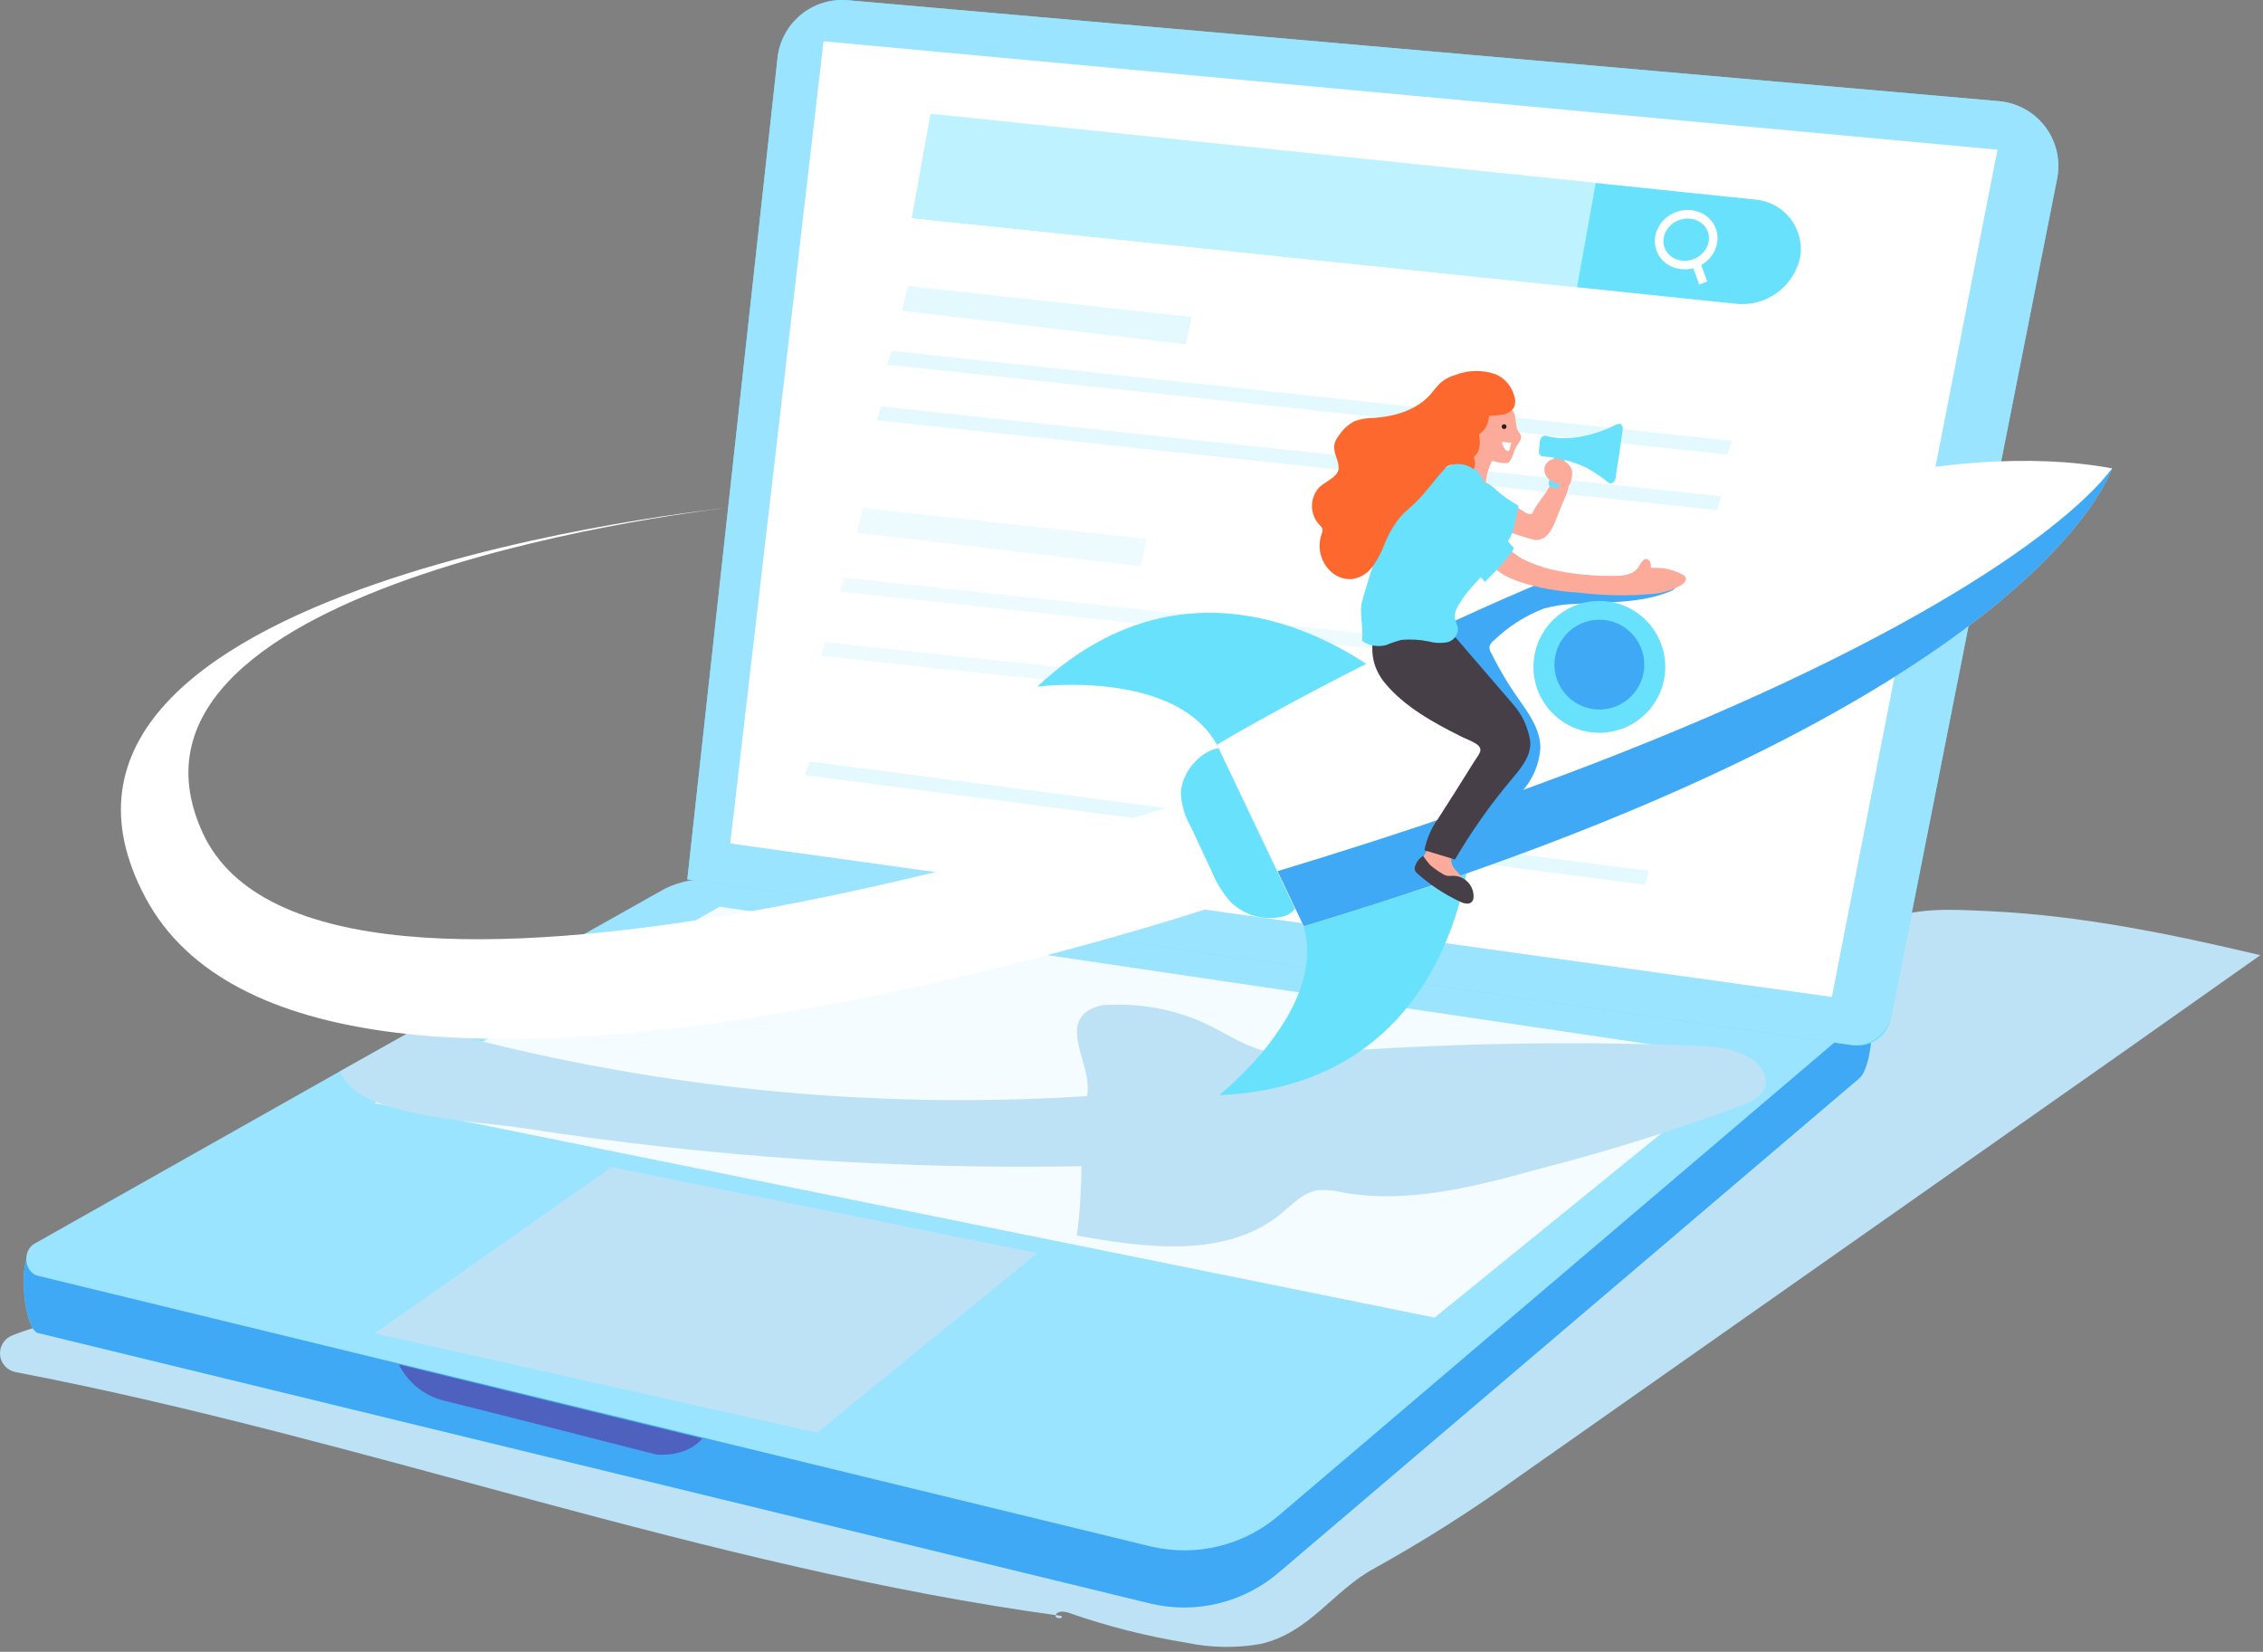 <?xml version="1.0" encoding="UTF-8"?> <svg xmlns="http://www.w3.org/2000/svg" width="274" height="200" viewBox="0 0 274 200" fill="none"><rect x="0" y="0" width="274" height="200" fill="#808080" stroke="none"/> <path d="M273.68 115.651L257.176 127.3L183.901 178.781C178.274 182.836 172.413 186.558 166.349 189.926C161.408 192.596 158.583 197.692 152.603 199.051C149.633 199.568 146.592 199.515 143.643 198.896C138.819 198.111 134.073 196.906 129.459 195.294C128.896 195.1 128.09 194.984 127.838 195.527C127.586 196.071 128.945 196.013 128.469 195.644C85.512 189.819 44.467 174.287 1.898 166.132C1.403 166.04 0.952 165.79 0.611 165.42C0.271 165.049 0.06 164.578 0.011 164.078C-0.038 163.577 0.077 163.074 0.338 162.645C0.599 162.215 0.994 161.882 1.461 161.695C4.888 160.297 8.625 159.754 12.402 159.016C19.197 157.764 25.895 156.541 32.672 155.434C46.328 153.068 60.116 151.538 73.959 150.852C96.948 149.881 120.149 152.337 142.885 148.774C164.485 145.396 184.814 136.766 204.909 128.126C209.763 126.048 214.704 123.893 218.5 120.243C221.48 117.379 223.868 113.603 227.664 111.719C231.606 109.778 236.401 110.117 240.634 110.312C251.798 110.807 262.826 113.078 273.68 115.651Z" fill="#BDE2F6"></path> <path d="M3.761 151.677L99.714 109.933C101.793 108.89 104.138 108.501 106.442 108.817L225.121 118.903C227.392 119.223 226.985 128.99 225.121 130.553L155.03 190.217C152.919 192.081 150.392 193.411 147.66 194.097C144.929 194.783 142.073 194.804 139.332 194.159L4.606 161.395C2.888 160.977 2.15 152.473 3.761 151.677Z" fill="#68E1FD"></path> <path d="M3.761 151.677L99.714 109.933C101.793 108.89 104.138 108.501 106.442 108.817L225.121 118.903C227.392 119.223 226.985 128.99 225.121 130.553L155.03 190.217C152.919 192.081 150.392 193.411 147.66 194.097C144.929 194.783 142.073 194.804 139.332 194.159L4.606 161.395C2.888 160.977 2.15 152.473 3.761 151.677Z" fill="#3FA9F5"></path> <path d="M225.15 123.631L155.059 183.295C152.95 185.162 150.423 186.495 147.691 187.183C144.96 187.87 142.103 187.892 139.361 187.247L4.606 154.473C2.888 154.055 2.665 151.337 4.266 150.531L41.195 129.688L50.903 124.233L80.425 107.642C82.503 106.598 84.849 106.209 87.152 106.525L223.956 118.427C226.228 118.699 226.985 122.068 225.15 123.631Z" fill="#9BE4FF"></path> <path d="M87.143 109.778L212.19 128.271L173.698 159.531L45.37 133.562L87.143 109.778Z" fill="#F4FCFF"></path> <path d="M213.704 131.65C213.335 132.766 212.122 133.339 211.025 133.776C203.027 136.776 194.874 139.342 186.6 141.464C178.746 143.629 170.553 145.813 162.534 144.377C161.527 144.115 160.483 144.029 159.447 144.124C157.738 144.435 156.476 145.823 155.146 146.92C148.516 152.376 138.827 151.133 130.381 149.599C130.747 146.815 130.928 144.01 130.925 141.202C108.335 141.608 85.752 140.069 63.426 136.601C58.572 135.853 45.457 135.261 42.146 131.232C41.737 130.788 41.409 130.275 41.176 129.718L50.884 124.262C51.323 124.281 51.76 124.35 52.184 124.466C78.015 131.629 104.863 134.418 131.614 132.717C132.304 129.232 128.702 124.873 131.44 122.563C132.341 121.922 133.432 121.604 134.536 121.66C138.635 121.501 142.71 122.354 146.399 124.145C148.584 125.213 150.642 126.611 153.001 127.213C155.309 127.671 157.677 127.747 160.01 127.436C174.904 126.322 189.848 126.037 204.773 126.582C207.229 126.669 209.802 126.815 211.889 128.106C213.112 128.844 214.17 130.281 213.704 131.65Z" fill="#BDE2F6"></path> <path d="M74.056 141.309L125.586 151.725L98.938 173.461L45.37 161.443L74.056 141.309Z" fill="#BDE2F6"></path> <path d="M48.291 165.21C48.818 166.268 49.564 167.202 50.48 167.951C51.395 168.699 52.46 169.244 53.602 169.549C57.388 170.462 79.454 176.112 79.454 176.112C79.454 176.112 83.046 176.539 85.036 174.17L48.291 165.21Z" fill="#4F61BE"></path> <path d="M83.221 106.467L224.354 126.553C225.388 126.697 226.439 126.441 227.29 125.836C228.142 125.232 228.731 124.325 228.936 123.301L249.07 21.63C249.286 20.545 249.27 19.427 249.025 18.348C248.779 17.269 248.309 16.255 247.645 15.37C246.981 14.485 246.138 13.75 245.171 13.213C244.203 12.676 243.134 12.348 242.032 12.252L102.656 0.03C100.604 -0.15 98.564 0.481 96.973 1.788C95.381 3.095 94.365 4.973 94.142 7.02L83.221 106.467Z" fill="#68E1FD"></path> <path d="M83.221 106.467L223.985 126.495C225.122 126.656 226.278 126.375 227.215 125.711C228.152 125.047 228.799 124.049 229.023 122.922L249.07 21.63C249.286 20.545 249.27 19.427 249.025 18.348C248.779 17.269 248.309 16.255 247.645 15.37C246.981 14.485 246.138 13.75 245.171 13.213C244.203 12.676 243.134 12.348 242.032 12.252L102.656 0.03C100.604 -0.15 98.564 0.481 96.973 1.788C95.381 3.095 94.365 4.973 94.142 7.02L83.221 106.467Z" fill="#9BE4FF"></path> <path d="M221.801 120.709L241.848 18.126L99.714 5L88.414 102.128L221.801 120.709Z" fill="white"></path> <path d="M210.112 36.774L110.422 26.397L112.684 13.776L212.404 24.154C213.246 24.209 214.068 24.44 214.816 24.832C215.563 25.225 216.22 25.77 216.744 26.433C217.267 27.095 217.646 27.861 217.855 28.679C218.064 29.497 218.098 30.35 217.956 31.183C217.574 32.921 216.56 34.455 215.111 35.488C213.661 36.521 211.88 36.98 210.112 36.774Z" fill="#68E1FD"></path> <path opacity="0.56" d="M110.422 26.397L190.949 34.794L193.211 22.135L112.684 13.728L110.422 26.397Z" fill="white"></path> <path d="M205.268 31.848C206.97 31.182 207.855 29.375 207.244 27.812C206.633 26.25 204.757 25.522 203.054 26.188C201.352 26.854 200.467 28.661 201.078 30.224C201.689 31.787 203.565 32.514 205.268 31.848Z" stroke="white" stroke-width="1.04" stroke-miterlimit="10"></path> <path d="M206.229 34.27C206.161 34.105 205.317 31.804 205.317 31.804" stroke="white" stroke-width="1.04" stroke-miterlimit="10"></path> <path opacity="0.18" d="M209.151 55.044L107.413 44.152L107.947 42.482L209.676 53.375L209.151 55.044Z" fill="#68E1FD"></path> <path opacity="0.18" d="M143.584 41.687L109.228 37.619L109.927 34.629L144.293 38.376L143.584 41.687Z" fill="#68E1FD"></path> <path opacity="0.18" d="M207.889 61.772L106.151 50.88L106.675 49.21L208.414 60.102L207.889 61.772Z" fill="#68E1FD"></path> <g opacity="0.66"> <path opacity="0.18" d="M138.119 68.558L103.762 64.5L104.461 61.501L138.827 65.248L138.119 68.558Z" fill="#68E1FD"></path> <path opacity="0.18" d="M203.414 82.518L101.675 71.626L102.209 69.947L203.948 80.849L203.414 82.518Z" fill="#68E1FD"></path> <path opacity="0.18" d="M201.094 90.304L99.355 79.412L99.889 77.742L201.618 88.634L201.094 90.304Z" fill="#68E1FD"></path> </g> <path opacity="0.18" d="M199.123 107.127L97.491 93.857L98.015 92.197L199.647 105.467L199.123 107.127Z" fill="#68E1FD"></path> <path d="M142.73 97.322C142.73 97.322 38.758 131.746 24.546 100.846C10.334 69.946 88.162 61.481 88.162 61.481C88.162 61.481 -2.782 70.538 17.624 108.71C38.03 146.881 148.933 109.137 148.933 109.137L142.73 97.322Z" fill="white"></path> <path d="M142.973 95.895C143.016 97.31 143.403 98.692 144.099 99.924L146.662 105.399C147.208 106.762 147.976 108.025 148.933 109.137C149.684 109.895 150.602 110.466 151.614 110.803C152.626 111.14 153.703 111.235 154.758 111.079C155.256 111.046 155.737 110.886 156.155 110.614C156.573 110.342 156.914 109.967 157.146 109.525C157.583 108.389 156.845 107.176 156.253 106.118C154.661 103.273 153.981 100.031 153.224 96.866C152.642 94.4 151.457 90.925 148.448 90.576C145.788 90.265 143.128 93.303 142.973 95.895Z" fill="#68E1FD"></path> <path d="M169.087 83.139C169.087 83.139 147.089 63.015 125.586 83.139C125.586 83.139 142.206 80.994 147.331 90.148L169.087 83.139Z" fill="#68E1FD"></path> <path d="M178.076 101.536C178.076 101.536 177.028 131.339 147.603 132.601C147.603 132.601 160.777 122.243 157.835 112.166L178.076 101.536Z" fill="#68E1FD"></path> <path d="M147.332 90.168C147.332 90.168 216.694 50.365 255.691 56.734C255.691 56.734 246.876 85.391 157.806 112.166L147.332 90.168Z" fill="white"></path> <path d="M255.74 56.714C255.74 56.714 246.925 85.372 157.855 112.146L154.68 105.477L147.332 90.168C147.332 90.168 208.899 54.792 248.633 56.054C251.014 56.119 253.388 56.339 255.74 56.714Z" fill="url(#paint0_linear)"></path> <path d="M255.74 56.714C249.575 64.801 228.295 79.703 184.552 95.594C182.079 96.501 179.533 97.407 176.912 98.313C170.019 100.694 162.609 103.082 154.68 105.477L147.341 90.168C147.341 90.168 154.923 85.615 166.514 79.829C172.63 76.771 179.863 73.373 187.687 70.121C209.52 61.044 235.984 53.035 255.74 56.714Z" fill="white"></path> <path d="M202.288 71.577C198.589 73.121 194.434 72.868 190.434 73.13C189.245 73.178 188.066 73.364 186.92 73.684C184.658 74.559 182.595 75.88 180.853 77.567C180.616 77.73 180.439 77.965 180.348 78.237C180.322 78.52 180.39 78.803 180.542 79.043C181.427 80.847 182.446 82.583 183.59 84.236C184.949 86.178 186.551 88.246 186.503 90.634C186.365 92.463 185.655 94.201 184.474 95.604L184.182 96.012C182.782 97.898 181.261 99.691 179.629 101.38C178.426 102.623 179.202 106.419 176.29 105.506C173.756 104.72 174.989 101.711 175.853 100.128L176.824 98.323L178.455 95.303C179.697 93.022 180.959 90.314 179.911 87.935C179.173 86.275 177.474 85.275 175.882 84.382C172.878 82.601 169.727 81.078 166.466 79.829C172.582 76.771 179.814 73.373 187.639 70.121C192.747 70.55 197.878 70.624 202.996 70.344C203.424 70.752 202.822 71.354 202.288 71.577Z" fill="url(#paint1_linear)"></path> <path d="M193.648 88.721C198.055 88.721 201.628 85.148 201.628 80.741C201.628 76.334 198.055 72.761 193.648 72.761C189.241 72.761 185.668 76.334 185.668 80.741C185.668 85.148 189.241 88.721 193.648 88.721Z" fill="#68E1FD"></path> <path d="M193.648 85.906C196.65 85.906 199.084 83.472 199.084 80.47C199.084 77.467 196.65 75.033 193.648 75.033C190.645 75.033 188.211 77.467 188.211 80.47C188.211 83.472 190.645 85.906 193.648 85.906Z" fill="url(#paint2_linear)"></path> <path d="M181.717 63.364C181.717 63.413 180.571 63.219 180.6 63.277C180.862 63.586 181.196 63.825 181.571 63.976C182.945 64.531 184.352 64.997 185.784 65.374C187.211 65.519 187.901 64.17 188.347 63.034C188.706 62.122 189.075 61.209 189.454 60.306C189.744 59.726 189.929 59.098 189.998 58.452C190.012 58.304 189.992 58.154 189.939 58.015C189.847 57.836 189.691 57.698 189.503 57.627C189.216 57.51 188.896 57.51 188.609 57.627C188.085 57.85 187.842 58.442 187.58 58.947C186.969 60.102 186.008 61.044 185.483 62.238C185.091 62.263 184.705 62.134 184.406 61.879L182.707 60.772C182.625 60.707 182.528 60.664 182.425 60.646C182.342 60.642 182.258 60.658 182.182 60.694C182.106 60.729 182.039 60.783 181.989 60.85C181.683 61.219 181.5 61.673 181.464 62.151C181.416 62.394 181.416 62.645 181.464 62.889C181.525 63.059 181.61 63.219 181.717 63.364Z" fill="#FCAB9A"></path> <path d="M183.027 60.724L183.629 61.093C183.717 61.093 183.804 61.19 183.833 61.287C183.852 61.357 183.852 61.431 183.833 61.5L183.435 63.267C183.314 64.058 183.03 64.815 182.6 65.49C182.367 65.811 180.659 64.626 180.367 64.471C179.641 63.989 179.006 63.38 178.494 62.675C178.257 62.388 178.075 62.058 177.96 61.704C177.785 60.809 177.922 59.88 178.348 59.073C179.028 57.743 180.173 58.404 181.037 59.219C181.652 59.782 182.318 60.286 183.027 60.724Z" fill="#68E1FD"></path> <path d="M172.067 104.817C172.097 104.944 172.164 105.059 172.261 105.147C173.646 106.497 175.295 107.545 177.106 108.224C177.215 108.286 177.339 108.319 177.465 108.321C177.585 108.296 177.693 108.228 177.768 108.13C177.843 108.032 177.88 107.911 177.872 107.788C177.848 107.542 177.757 107.307 177.61 107.108C177.254 106.544 176.855 106.009 176.416 105.506C176.007 105.168 175.746 104.684 175.688 104.157C175.726 103.894 175.795 103.637 175.892 103.39C176.183 102.293 174.358 102.07 173.591 102.332C173.158 102.595 172.793 102.957 172.528 103.39C172.263 103.822 172.105 104.311 172.067 104.817Z" fill="#FCAB9A"></path> <path d="M167.602 73.985C167.602 73.985 164.291 78.606 167.699 82.722C170.058 85.576 173.601 87.518 176.863 89.149C177.436 89.44 178.115 89.673 178.669 90.022C179.746 90.702 179.086 91.275 178.513 92.177C177.077 94.488 175.627 96.782 174.164 99.06C173.319 100.214 172.739 101.54 172.465 102.944L176.164 104.07C178.157 100.673 180.43 97.448 182.96 94.43C184.057 93.129 185.474 91.517 185.27 89.712C185.014 88.04 184.279 86.479 183.154 85.217L176.232 77.179L167.602 73.985Z" fill="#473F47"></path> <path d="M183.678 51.899C183.794 52.239 184.124 52.511 184.173 52.87C184.221 53.229 183.853 53.656 183.61 54.054C183.367 54.452 183.202 55.219 182.872 55.753C182.813 55.871 182.718 55.966 182.6 56.025C182.494 56.063 182.383 56.083 182.27 56.083C181.829 56.071 181.391 55.999 180.969 55.87C180.894 55.822 180.805 55.801 180.717 55.811C180.643 55.855 180.588 55.924 180.562 56.005C180.068 57.027 179.831 58.153 179.872 59.287C179.872 59.656 179.872 60.122 179.571 60.306C179.462 60.378 179.333 60.412 179.202 60.403C178.348 60.403 177.698 59.636 177.261 58.879C176.904 58.198 176.627 57.478 176.436 56.734C176.366 56.518 176.34 56.29 176.358 56.064C176.403 55.8 176.495 55.547 176.63 55.316C177.061 54.475 177.409 53.594 177.669 52.685C177.895 51.495 178.301 50.346 178.872 49.278C179.094 48.939 179.417 48.677 179.795 48.531C180.227 48.436 180.676 48.46 181.096 48.598C181.972 48.739 182.762 49.212 183.299 49.919C183.464 50.171 183.542 51.462 183.678 51.899Z" fill="#FCAB9A"></path> <path d="M175.164 77.78C174.422 77.898 173.664 77.855 172.941 77.654C171.881 77.442 170.796 77.38 169.718 77.47C169.078 77.63 168.451 77.841 167.844 78.101C167.352 78.233 166.837 78.257 166.334 78.172C165.831 78.087 165.353 77.893 164.932 77.606C164.932 77.46 164.932 77.305 164.932 77.159C165.077 75.858 164.534 74.014 164.932 72.761C166.359 67.762 167.572 64.024 170.417 59.733C171.232 58.5 174.446 56.918 175.766 56.258C176.066 56.097 176.397 56.001 176.737 55.976C177.128 55.992 177.51 56.099 177.853 56.287C179.028 56.86 179.484 57.928 180.057 59.034C180.724 60.162 181.178 61.402 181.396 62.694C181.542 64.364 182.134 65.927 181.183 67.48C179.872 69.665 177.698 71.14 176.484 73.499C176.269 73.84 176.148 74.232 176.135 74.635C176.135 75.198 176.533 75.713 176.533 76.275C176.493 76.639 176.339 76.98 176.093 77.251C175.847 77.521 175.522 77.706 175.164 77.78Z" fill="#68E1FD"></path> <path d="M182.649 69.907C183.115 70.121 183.62 70.305 184.018 70.461C186.299 71.188 188.665 71.618 191.056 71.742C194.064 72.122 197.103 72.177 200.123 71.907C201.356 71.813 202.552 71.437 203.618 70.81C203.929 70.606 204.249 70.237 204.094 69.898C204.003 69.746 203.867 69.627 203.705 69.558C202.539 68.943 201.224 68.667 199.909 68.762C199.909 68.305 199.793 67.723 199.346 67.684C198.9 67.645 198.638 68.257 198.376 68.655C197.793 69.626 196.434 69.733 195.347 69.723C192.834 69.76 190.325 69.502 187.872 68.956C186.642 68.663 185.45 68.229 184.319 67.665C183.59 67.296 182.125 65.772 181.406 66.587C180.688 67.403 180.018 67.946 180.989 68.81C181.483 69.258 182.043 69.628 182.649 69.907Z" fill="#FCAB9A"></path> <path d="M178.863 60.539C178.863 60.539 182.668 65.908 183.222 66.228C183.775 66.548 179.804 70.451 179.804 70.451C179.804 70.451 175.203 65.471 174.669 62.927C174.135 60.384 176.513 58.636 178.863 60.539Z" fill="#68E1FD"></path> <path d="M183.27 49.395C183.107 49.618 182.899 49.806 182.66 49.946C182.422 50.086 182.157 50.176 181.882 50.21C181.403 50.286 180.92 50.329 180.435 50.336C180.435 50.336 180.348 50.336 180.319 50.336C180.301 50.356 180.288 50.379 180.28 50.404C180.271 50.429 180.268 50.456 180.27 50.482C180.25 50.855 180.153 51.22 179.986 51.553C179.819 51.888 179.586 52.184 179.3 52.424C179.224 52.471 179.164 52.538 179.125 52.618C179.086 52.731 179.086 52.854 179.125 52.967C179.193 53.356 179.193 53.753 179.125 54.142C179.069 54.536 178.885 54.902 178.601 55.181C178.53 55.23 178.478 55.302 178.455 55.385C178.455 55.457 178.475 55.527 178.513 55.588C178.647 55.994 178.619 56.436 178.436 56.821C178.07 56.541 177.648 56.345 177.198 56.248C176.748 56.151 176.282 56.154 175.834 56.258C175.561 56.282 175.303 56.39 175.096 56.569C173.795 57.938 172.727 59.559 171.358 60.879C170.776 61.442 170.126 61.937 169.582 62.549C168.762 63.549 168.107 64.673 167.64 65.879C167.284 66.824 166.811 67.721 166.233 68.548C165.942 68.96 165.573 69.31 165.146 69.578C164.72 69.846 164.244 70.027 163.748 70.111C163.277 70.15 162.804 70.091 162.358 69.937C161.912 69.783 161.502 69.538 161.156 69.218C160.549 68.663 160.117 67.944 159.91 67.148C159.703 66.352 159.731 65.513 159.991 64.733C160.117 64.492 160.152 64.212 160.088 63.947C160.012 63.8 159.906 63.671 159.777 63.568C159.182 62.948 158.85 62.122 158.85 61.263C158.85 60.403 159.182 59.577 159.777 58.957C160.427 58.345 161.99 57.753 162.078 56.744C162.165 55.734 161.262 54.734 161.631 53.569C161.765 53.215 161.958 52.886 162.204 52.598C162.672 51.911 163.307 51.353 164.048 50.977C164.799 50.724 165.586 50.596 166.378 50.599C168.922 50.424 171.582 49.628 173.261 47.686C173.639 47.183 174.055 46.709 174.504 46.269C175.031 45.861 175.63 45.558 176.271 45.376C177.811 44.786 179.51 44.762 181.066 45.308C181.607 45.533 182.09 45.879 182.478 46.318C182.866 46.756 183.151 47.277 183.309 47.842C183.414 48.088 183.465 48.354 183.458 48.622C183.451 48.89 183.387 49.154 183.27 49.395Z" fill="#FC682D"></path> <path d="M182.989 53.598C182.615 53.585 182.242 53.553 181.872 53.501C181.765 53.705 182.251 54.472 182.358 54.53C182.409 54.574 182.474 54.599 182.542 54.599C182.61 54.599 182.675 54.574 182.726 54.53C182.769 54.469 182.799 54.399 182.814 54.326L182.989 53.588" fill="white"></path> <path d="M182.115 51.947C182.276 51.947 182.406 51.817 182.406 51.656C182.406 51.495 182.276 51.365 182.115 51.365C181.954 51.365 181.824 51.495 181.824 51.656C181.824 51.817 181.954 51.947 182.115 51.947Z" fill="#231F20"></path> <path d="M189.05 55.328L188.63 55.248C188.367 55.198 188.113 55.371 188.063 55.634L187.529 58.438C187.479 58.701 187.651 58.955 187.915 59.005L188.334 59.085C188.598 59.136 188.852 58.963 188.902 58.699L189.436 55.895C189.486 55.632 189.313 55.378 189.05 55.328Z" fill="#68E1FD"></path> <path d="M188.202 55.559C187.947 55.586 187.704 55.683 187.5 55.839C187.296 55.995 187.139 56.203 187.047 56.442C186.966 56.754 186.983 57.082 187.094 57.384C187.205 57.686 187.405 57.947 187.668 58.132C188.202 58.49 188.815 58.713 189.454 58.782C189.547 58.814 189.647 58.824 189.745 58.81C189.843 58.797 189.936 58.761 190.017 58.704C190.101 58.612 190.155 58.497 190.172 58.374C190.325 57.942 190.388 57.483 190.357 57.025C190.224 56.568 189.936 56.172 189.543 55.905C189.149 55.638 188.675 55.515 188.202 55.559Z" fill="#FCAB9A"></path> <path d="M186.435 53.472L186.338 54.578C186.306 54.725 186.332 54.879 186.412 55.006C186.492 55.133 186.619 55.223 186.765 55.258C188.625 55.388 190.446 55.862 192.133 56.656C193.049 57.171 193.919 57.762 194.735 58.423C195.065 58.685 195.541 58.423 195.618 57.86L196.482 52.035C196.56 51.52 196.191 51.161 195.803 51.355C194.182 52.181 190.541 53.695 187.173 52.763C186.813 52.676 186.474 53.016 186.435 53.472Z" fill="#68E1FD"></path> <path d="M172.3 103.623C171.835 103.922 171.491 104.376 171.329 104.904C171.276 105.068 171.276 105.245 171.329 105.409C171.397 105.555 171.501 105.682 171.63 105.778C173.183 107.161 174.929 108.309 176.814 109.185C177.053 109.308 177.314 109.384 177.581 109.409C177.714 109.424 177.848 109.404 177.971 109.351C178.093 109.298 178.2 109.214 178.28 109.108C178.373 108.952 178.42 108.774 178.416 108.593C178.427 108.26 178.37 107.928 178.249 107.617C178.128 107.307 177.945 107.024 177.712 106.785C177.479 106.547 177.201 106.358 176.893 106.23C176.585 106.102 176.255 106.037 175.921 106.04C175.682 106.06 175.442 106.06 175.203 106.04C174.979 105.983 174.768 105.884 174.581 105.749C174.071 105.452 173.59 105.107 173.145 104.72C172.844 104.369 172.562 104.003 172.3 103.623Z" fill="#473F47"></path> <defs> <linearGradient id="paint0_linear" x1="29458.7" y1="6759.05" x2="30175" y2="13531.1" gradientUnits="userSpaceOnUse"> <stop offset="0.01" stop-color="#3FA9F5"></stop> <stop offset="0.08" stop-opacity="0.69"></stop> <stop offset="0.21" stop-opacity="0.32"></stop> <stop offset="1" stop-opacity="0"></stop> </linearGradient> <linearGradient id="paint1_linear" x1="8067.15" y1="5780.12" x2="12953.4" y2="5389.52" gradientUnits="userSpaceOnUse"> <stop offset="0.01" stop-color="#3FA9F5"></stop> <stop offset="0.08" stop-opacity="0.69"></stop> <stop offset="0.21" stop-opacity="0.32"></stop> <stop offset="1" stop-opacity="0"></stop> </linearGradient> <linearGradient id="paint2_linear" x1="2459.76" y1="939.424" x2="3782.34" y2="2098.69" gradientUnits="userSpaceOnUse"> <stop offset="0.01" stop-color="#3FA9F5"></stop> <stop offset="0.08" stop-opacity="0.69"></stop> <stop offset="0.21" stop-opacity="0.32"></stop> <stop offset="1" stop-opacity="0"></stop> </linearGradient> </defs> </svg> 